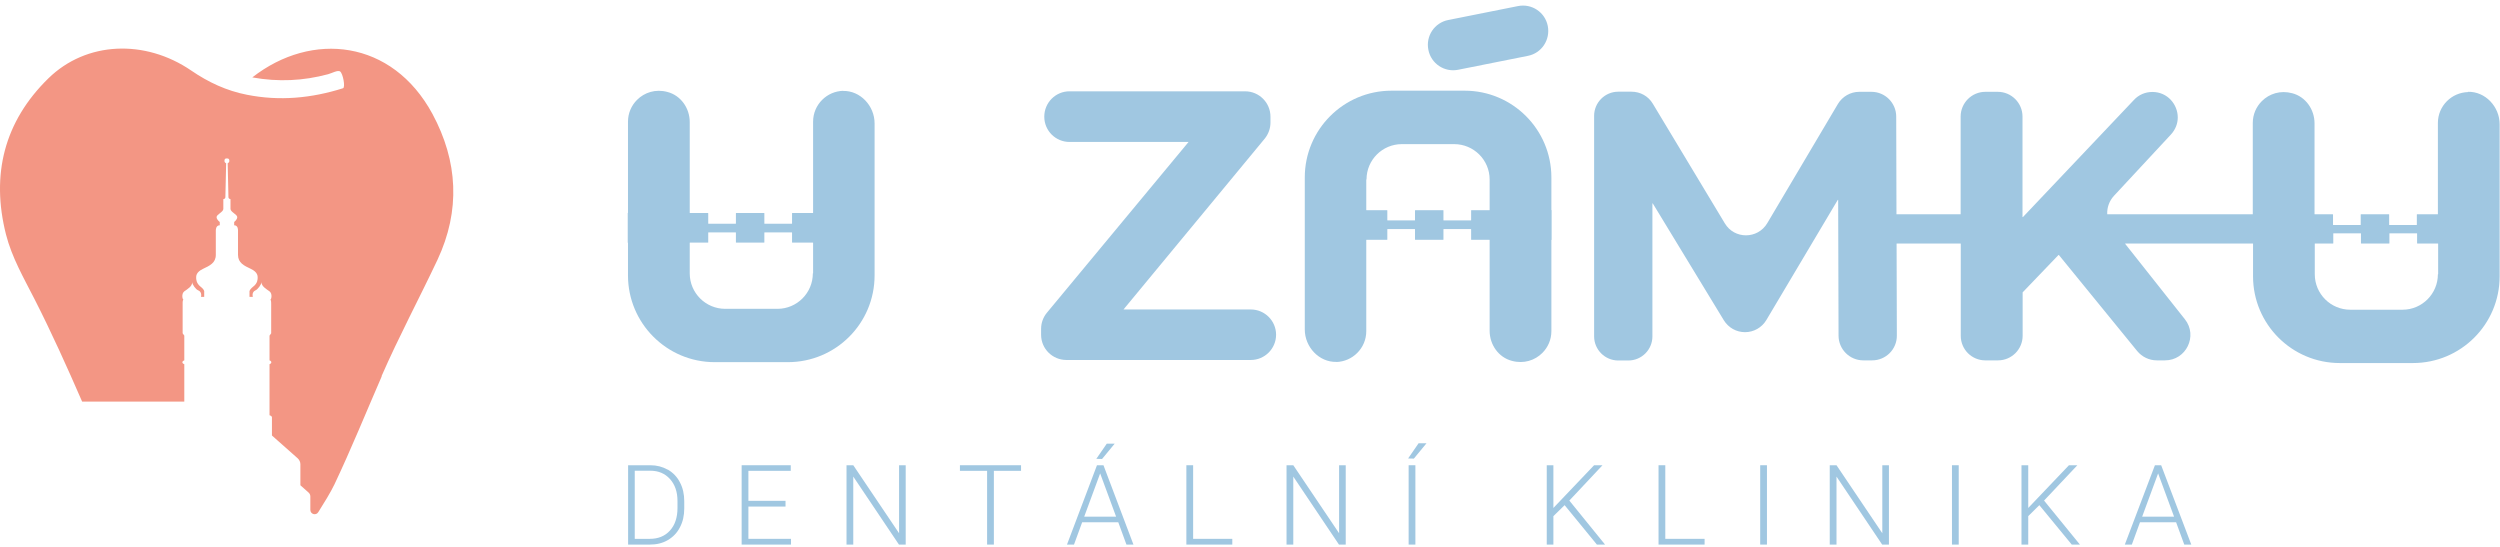 <svg width="320" height="70" viewBox="0 0 320 70" fill="none" xmlns="http://www.w3.org/2000/svg">
<path d="M48.836 48.152C51.04 43.106 53.637 38.256 55.988 33.276C58.96 26.94 58.617 20.637 55.352 14.578C50.208 5.075 39.92 3.948 32.294 9.908C35.642 10.512 38.826 10.349 41.994 9.5C42.516 9.353 43.235 8.945 43.529 9.141C43.904 9.402 44.231 11.198 43.904 11.296C39.871 12.57 35.789 12.962 31.608 12.129C29.012 11.623 26.66 10.529 24.472 9.026C18.561 4.993 11.049 5.287 6.2 10.023C0.533 15.558 -1.165 22.351 0.762 29.994C1.513 32.949 3.048 35.594 4.42 38.289C6.608 42.584 8.584 46.976 10.511 51.401H23.59V46.617C23.59 46.617 23.346 46.552 23.346 46.372C23.346 46.192 23.59 46.127 23.59 46.127V42.959L23.378 42.665V38.909C23.378 38.909 23.346 38.37 23.493 38.37C23.362 38.37 23.182 37.603 23.59 37.293C23.999 36.999 24.603 36.672 24.603 36.117C24.603 36.427 25.093 37.064 25.338 37.146C25.583 37.244 25.844 37.489 25.73 37.995H26.138V37.374C26.138 37.374 26.236 37.129 25.664 36.688C25.093 36.231 25.109 35.692 25.109 35.513C25.109 35.333 25.109 34.827 25.975 34.419C26.84 34.011 27.624 33.651 27.624 32.623V29.52C27.624 29.52 27.591 28.834 28.13 28.834V28.41C28.13 28.41 27.722 28.132 27.722 27.789C27.722 27.446 28.587 27.136 28.587 26.744V25.486C28.587 25.486 28.849 25.486 28.849 25.225C28.849 24.964 28.947 20.898 28.947 20.898C28.947 20.898 28.734 20.833 28.734 20.604C28.734 20.375 28.783 20.277 29.044 20.277C29.306 20.277 29.355 20.392 29.355 20.604C29.355 20.816 29.142 20.898 29.142 20.898C29.142 20.898 29.241 24.98 29.241 25.225C29.241 25.47 29.502 25.486 29.502 25.486V26.744C29.502 27.136 30.367 27.446 30.367 27.789C30.367 28.132 29.975 28.41 29.975 28.41V28.834C30.514 28.834 30.465 29.52 30.465 29.52V32.623C30.465 33.651 31.249 34.011 32.114 34.419C32.98 34.827 32.98 35.333 32.98 35.513C32.98 35.709 32.996 36.248 32.408 36.688C31.837 37.146 31.935 37.374 31.935 37.374V37.995H32.359C32.245 37.489 32.49 37.244 32.735 37.146C32.98 37.048 33.47 36.411 33.47 36.117C33.47 36.656 34.074 36.983 34.499 37.293C34.907 37.603 34.727 38.37 34.597 38.37C34.727 38.37 34.711 38.909 34.711 38.909V42.665L34.499 42.959V46.127C34.499 46.127 34.727 46.192 34.727 46.372C34.727 46.552 34.499 46.617 34.499 46.617V53.149C34.499 53.149 34.809 53.23 34.809 53.426V55.745L38.108 58.668C38.32 58.864 38.45 59.142 38.45 59.419V62.114L39.495 63.044C39.642 63.175 39.724 63.355 39.724 63.551V65.265C39.724 65.82 40.443 66.033 40.736 65.559C41.439 64.449 42.337 62.995 42.81 61.999C44.966 57.443 46.86 52.773 48.869 48.152" fill="#F39684"/>
<path d="M142.68 56.79H141.667L140.328 58.733L141.063 58.75L142.68 56.79Z" fill="#A0C7E1"/>
<path d="M180.238 58.684L180.973 58.701L182.59 56.741H181.577L180.238 58.684Z" fill="#A0C7E1"/>
<path d="M85.477 60.121C84.807 59.746 84.073 59.55 83.24 59.55H80.398V69.707H83.174C84.04 69.707 84.807 69.527 85.477 69.135C86.146 68.743 86.669 68.205 87.028 67.502C87.404 66.8 87.584 65.984 87.584 65.086V64.155C87.584 63.257 87.404 62.44 87.028 61.738C86.669 61.036 86.146 60.497 85.477 60.105M86.718 65.037C86.718 66.245 86.391 67.209 85.755 67.911C85.101 68.629 84.252 68.972 83.174 68.972H81.248V60.252H83.24C84.285 60.252 85.118 60.611 85.755 61.313C86.391 62.016 86.718 62.947 86.718 64.122V65.02V65.037Z" fill="#A0C7E1"/>
<path d="M95.795 64.841H100.547V64.106H95.795V60.268H101.217V59.55H94.93V69.707H101.249V68.972H95.795V64.841Z" fill="#A0C7E1"/>
<path d="M115.081 68.254L109.219 59.55H108.354V69.707H109.219V61.003L115.065 69.707H115.93V59.55H115.081V68.254Z" fill="#A0C7E1"/>
<path d="M122.871 60.268H126.349V69.707H127.215V60.268H130.693V59.55H122.871V60.268Z" fill="#A0C7E1"/>
<path d="M140.412 59.55L136.574 69.707H137.472L138.517 66.849H143.139L144.184 69.707H145.082L141.244 59.55H140.428H140.412ZM138.779 66.131L140.82 60.595L142.861 66.131H138.779Z" fill="#A0C7E1"/>
<path d="M152.721 59.55H151.855V69.707H157.734V68.972H152.721V59.55Z" fill="#A0C7E1"/>
<path d="M171.404 68.254L165.541 59.55H164.676V69.707H165.541V61.003L171.387 69.707H172.253V59.55H171.404V68.254Z" fill="#A0C7E1"/>
<path d="M181.17 59.55H180.305V69.707H181.17V59.55Z" fill="#A0C7E1"/>
<path d="M205.12 59.55H204.043L198.834 65.02V59.55H197.984V69.707H198.834V66.065L200.271 64.661L204.402 69.707H205.447L200.875 64.073L205.12 59.55Z" fill="#A0C7E1"/>
<path d="M213.158 59.55H212.293V69.707H218.188V68.972H213.158V59.55Z" fill="#A0C7E1"/>
<path d="M226.17 59.55H225.305V69.707H226.17V59.55Z" fill="#A0C7E1"/>
<path d="M240.935 68.254L235.073 59.55H234.207V69.707H235.073V61.003L240.918 69.707H241.784V59.55H240.935V68.254Z" fill="#A0C7E1"/>
<path d="M250.717 59.55H249.852V69.707H250.717V59.55Z" fill="#A0C7E1"/>
<path d="M265.902 59.55H264.825L259.615 65.02V59.55H258.75V69.707H259.615V66.065L261.036 64.661L265.184 69.707H266.229L261.64 64.073L265.902 59.55Z" fill="#A0C7E1"/>
<path d="M275.83 59.55L271.977 69.707H272.875L273.92 66.849H278.541L279.586 69.707H280.484L276.63 59.55H275.814H275.83ZM274.197 66.131L276.239 60.595L278.28 66.131H274.214H274.197Z" fill="#A0C7E1"/>
<path d="M160.138 39.612H143.809L150.814 31.137L153.949 27.348L161.885 17.746C162.359 17.159 162.62 16.44 162.62 15.689V14.938C162.62 13.141 161.167 11.688 159.371 11.688H136.901C136.003 11.688 135.203 12.047 134.615 12.635C134.027 13.223 133.668 14.04 133.668 14.938C133.668 16.734 135.121 18.171 136.901 18.171H152.137L134.011 40.02C133.521 40.608 133.26 41.343 133.26 42.094V42.845C133.26 44.641 134.713 46.078 136.509 46.078H160.105C161.885 46.078 163.339 44.625 163.339 42.845C163.339 41.065 161.885 39.612 160.105 39.612" fill="#A0C7E1"/>
<path d="M182.832 6.381C183.175 8.145 184.889 9.288 186.653 8.928L195.569 7.149C197.332 6.806 198.459 5.091 198.116 3.327C197.773 1.564 196.059 0.421 194.295 0.78L185.379 2.56C183.615 2.903 182.472 4.617 182.832 6.381Z" fill="#A0C7E1"/>
<path d="M315.904 11.786C314.859 11.819 313.912 12.243 313.21 12.945C312.491 13.664 312.05 14.644 312.05 15.738V27.397C312.05 27.397 312.05 27.43 312.018 27.43H309.388C309.388 27.43 309.356 27.43 309.356 27.462V28.769C309.356 28.769 309.356 28.801 309.323 28.801H305.845C305.845 28.801 305.812 28.801 305.812 28.769V27.462C305.812 27.462 305.812 27.43 305.78 27.43H302.204C302.204 27.43 302.171 27.43 302.171 27.462V28.769C302.171 28.769 302.171 28.801 302.138 28.801H298.66C298.66 28.801 298.627 28.801 298.627 28.769V27.462C298.627 27.462 298.627 27.43 298.595 27.43H296.292C296.292 27.43 296.26 27.43 296.26 27.397V15.787C296.26 14.007 295.116 12.374 293.402 11.933C291.883 11.525 290.463 11.998 289.515 12.945C288.797 13.664 288.356 14.644 288.356 15.738V27.397C288.356 27.397 288.356 27.43 288.323 27.43H269.757C269.757 27.43 269.724 27.43 269.724 27.397C269.691 26.564 269.985 25.715 270.59 25.062L277.873 17.224C278.477 16.571 278.754 15.787 278.754 15.036C278.754 13.37 277.448 11.77 275.505 11.77C274.607 11.77 273.757 12.129 273.153 12.782L258.93 27.789C258.93 27.789 258.881 27.789 258.881 27.773V14.921C258.881 13.174 257.461 11.753 255.713 11.753H254.129C252.382 11.753 250.962 13.174 250.962 14.921V27.397C250.962 27.397 250.961 27.43 250.929 27.43H242.748L242.715 14.921C242.715 13.174 241.294 11.753 239.547 11.753H237.98C236.853 11.753 235.824 12.358 235.253 13.305L226.206 28.573C224.981 30.63 221.993 30.647 220.768 28.573L211.558 13.272C210.987 12.309 209.958 11.737 208.831 11.737H207.133C205.435 11.737 204.047 13.125 204.047 14.823V43.057C204.047 44.755 205.435 46.143 207.133 46.143H208.423C210.138 46.143 211.509 44.755 211.509 43.057V26.042C211.509 26.042 211.542 26.009 211.558 26.042L220.654 41C221.242 41.947 222.254 42.518 223.365 42.518C224.475 42.518 225.52 41.93 226.092 40.967L235.236 25.584H235.285L235.334 42.959C235.334 44.706 236.755 46.127 238.502 46.127H239.629C241.392 46.127 242.813 44.706 242.797 42.943L242.764 31.202C242.764 31.202 242.764 31.169 242.797 31.169H250.945C250.945 31.169 250.978 31.169 250.978 31.202V42.992C250.978 44.723 252.382 46.127 254.113 46.127H255.746C257.493 46.127 258.898 44.706 258.898 42.975V37.44C258.898 37.44 258.898 37.44 258.898 37.423L263.486 32.639C263.486 32.639 263.519 32.639 263.535 32.639L273.562 44.935C274.182 45.686 275.097 46.127 276.076 46.127H277.121C279.832 46.127 281.351 42.992 279.669 40.869L272.027 31.218C272.027 31.218 272.027 31.169 272.043 31.169H288.356C288.356 31.169 288.389 31.169 288.389 31.202V35.366C288.389 41.489 293.353 46.47 299.493 46.47H308.85C314.99 46.47 319.954 41.506 319.954 35.366V15.901C319.954 13.664 318.125 11.688 315.888 11.753M312.05 35.105C312.05 37.603 310.025 39.644 307.527 39.644H300.832C298.333 39.644 296.292 37.619 296.292 35.105V31.202C296.292 31.202 296.292 31.169 296.325 31.169H298.627C298.627 31.169 298.66 31.169 298.66 31.137V29.895C298.66 29.895 298.66 29.863 298.693 29.863H302.171C302.171 29.863 302.204 29.863 302.204 29.895V31.137C302.204 31.137 302.204 31.169 302.236 31.169H305.812C305.812 31.169 305.845 31.169 305.845 31.137V29.895C305.845 29.895 305.845 29.863 305.878 29.863H309.356C309.356 29.863 309.388 29.863 309.388 29.895V31.137C309.388 31.137 309.388 31.169 309.421 31.169H312.05C312.05 31.169 312.083 31.169 312.083 31.202V35.105H312.05Z" fill="#A0C7E1"/>
<path d="M107.93 11.623C106.885 11.655 105.938 12.08 105.236 12.782C104.517 13.501 104.076 14.48 104.076 15.575V27.234C104.076 27.234 104.076 27.266 104.044 27.266H101.415C101.415 27.266 101.382 27.266 101.382 27.299V28.605C101.382 28.605 101.382 28.638 101.349 28.638H97.871C97.871 28.638 97.838 28.638 97.838 28.605V27.299C97.838 27.299 97.838 27.266 97.806 27.266H94.23C94.23 27.266 94.197 27.266 94.197 27.299V28.605C94.197 28.605 94.197 28.638 94.164 28.638H90.686C90.686 28.638 90.653 28.638 90.653 28.605V27.299C90.653 27.299 90.653 27.266 90.621 27.266H88.318C88.318 27.266 88.286 27.266 88.286 27.234V15.623C88.286 13.844 87.143 12.211 85.428 11.77C83.909 11.361 82.489 11.835 81.542 12.782C80.823 13.501 80.382 14.48 80.382 15.575V27.234C80.382 27.234 80.382 27.266 80.35 27.266V31.055C80.35 31.055 80.382 31.055 80.382 31.087V35.252C80.382 41.375 85.346 46.356 91.486 46.356H100.843C106.983 46.356 111.947 41.392 111.947 35.252V15.787C111.947 13.55 110.118 11.574 107.881 11.639M104.044 34.99C104.044 37.489 102.019 39.53 99.52 39.53H92.825C90.327 39.53 88.286 37.505 88.286 34.99V31.087C88.286 31.087 88.286 31.055 88.318 31.055H90.621C90.621 31.055 90.653 31.055 90.653 31.022V29.781C90.653 29.781 90.653 29.748 90.686 29.748H94.164C94.164 29.748 94.197 29.748 94.197 29.781V31.022C94.197 31.022 94.197 31.055 94.23 31.055H97.806C97.806 31.055 97.838 31.055 97.838 31.022V29.781C97.838 29.781 97.838 29.748 97.871 29.748H101.349C101.349 29.748 101.382 29.748 101.382 29.781V31.022C101.382 31.022 101.382 31.055 101.415 31.055H104.044C104.044 31.055 104.076 31.055 104.076 31.087V34.99H104.044Z" fill="#A0C7E1"/>
<path d="M171.029 46.339C172.074 46.307 173.021 45.882 173.723 45.18C174.442 44.462 174.883 43.482 174.883 42.388V30.728C174.883 30.728 174.883 30.696 174.915 30.696H177.544C177.544 30.696 177.577 30.696 177.577 30.663V29.357C177.577 29.357 177.577 29.324 177.61 29.324H181.088C181.088 29.324 181.12 29.324 181.12 29.357V30.663C181.12 30.663 181.12 30.696 181.153 30.696H184.729C184.729 30.696 184.762 30.696 184.762 30.663V29.357C184.762 29.357 184.762 29.324 184.795 29.324H188.273C188.273 29.324 188.305 29.324 188.305 29.357V30.663C188.305 30.663 188.305 30.696 188.338 30.696H190.641C190.641 30.696 190.673 30.696 190.673 30.728V42.339C190.673 44.118 191.816 45.752 193.531 46.192C195.05 46.601 196.47 46.127 197.417 45.18C198.136 44.462 198.577 43.482 198.577 42.388V30.728C198.577 30.728 198.577 30.696 198.609 30.696V26.907C198.609 26.907 198.577 26.907 198.577 26.875V22.71C198.577 16.587 193.613 11.607 187.473 11.607H178.116C171.976 11.607 167.012 16.587 167.012 22.71V42.175C167.012 44.413 168.841 46.388 171.078 46.323M174.915 22.972C174.915 20.473 176.94 18.448 179.439 18.448H186.134C188.632 18.448 190.673 20.473 190.673 22.972V26.875C190.673 26.875 190.673 26.907 190.641 26.907H188.338C188.338 26.907 188.305 26.907 188.305 26.94V28.181C188.305 28.181 188.305 28.214 188.273 28.214H184.795C184.795 28.214 184.762 28.214 184.762 28.181V26.94C184.762 26.94 184.762 26.907 184.729 26.907H181.153C181.153 26.907 181.12 26.907 181.12 26.94V28.181C181.12 28.181 181.121 28.214 181.088 28.214H177.61C177.61 28.214 177.577 28.214 177.577 28.181V26.94C177.577 26.94 177.577 26.907 177.544 26.907H174.915C174.915 26.907 174.883 26.907 174.883 26.875V22.972H174.915Z" fill="#A0C7E1"/>
</svg>
